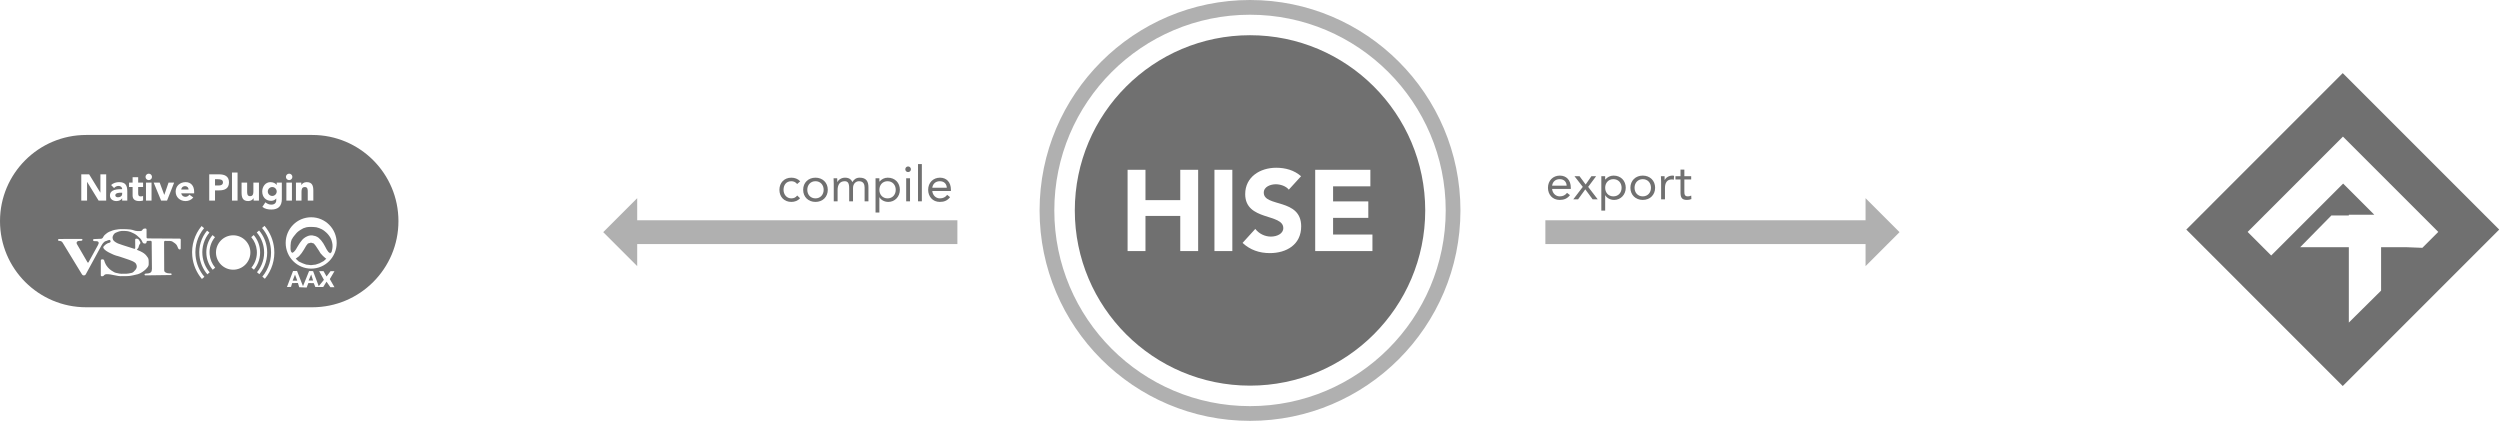 <?xml version="1.0" encoding="UTF-8" standalone="no"?>
<!DOCTYPE svg PUBLIC "-//W3C//DTD SVG 1.1//EN" "http://www.w3.org/Graphics/SVG/1.1/DTD/svg11.dtd">
<svg width="100%" height="100%" viewBox="0 0 1243 210" version="1.1" xmlns="http://www.w3.org/2000/svg" xmlns:xlink="http://www.w3.org/1999/xlink" xml:space="preserve" xmlns:serif="http://www.serif.com/" style="fill-rule:evenodd;clip-rule:evenodd;stroke-linejoin:round;stroke-miterlimit:2;">
    <g>
        <g>
            <path d="M621.507,17.511C669.587,17.511 708.621,56.546 708.621,104.625C708.621,152.705 669.587,191.739 621.507,191.739C573.427,191.739 534.393,152.705 534.393,104.625C534.393,56.546 573.427,17.511 621.507,17.511ZM646.891,87.624C643.47,84.603 639.081,83.406 634.515,83.406C626.582,83.406 619.114,87.909 619.114,96.522C619.114,109.989 638.055,105.995 638.055,113.413C638.055,116.267 634.801,117.636 631.889,117.636C628.92,117.636 625.955,116.209 624.131,113.813L617.802,120.771C621.623,124.305 626.183,125.844 631.375,125.844C639.708,125.844 646.948,121.569 646.948,112.557C646.948,98.405 628.349,103.141 628.349,95.78C628.349,92.756 631.832,91.614 634.344,91.614C636.514,91.614 639.366,92.47 640.791,94.296L646.891,87.624ZM560.638,124.817L569.531,124.817L569.531,107.36L586.824,107.36L586.824,124.817L595.717,124.817L595.717,84.433L586.824,84.433L586.824,99.494L569.531,99.494L569.531,84.433L560.638,84.433L560.638,124.817ZM603.825,124.817L612.718,124.817L612.718,84.433L603.825,84.433L603.825,124.817ZM653.915,124.817L682.376,124.817L682.376,116.609L662.808,116.609L662.808,108.33L680.322,108.33L680.322,100.122L662.808,100.122L662.808,92.641L681.349,92.641L681.349,84.433L653.915,84.433L653.915,124.817Z" style="fill-opacity:0.56;"/>
        </g>
        <path d="M198.107,109.939C198.107,86.298 178.914,67.105 155.273,67.105L42.834,67.105C19.193,67.105 0,86.298 0,109.939C0,133.58 19.193,152.773 42.834,152.773L155.273,152.773C178.914,152.773 198.107,133.58 198.107,109.939ZM142.669,142.713L145.695,134.753L147.691,134.72L150.647,142.306L153.666,134.78L155.665,134.793L158.484,142.282L161.053,139.135L158.689,134.813L160.867,134.821L162.366,137.453L164.35,134.819L166.299,134.845L163.982,138.759L166.299,142.805L164.271,142.805L162.35,140.042L160.696,142.711L156.787,142.7L156.011,140.791L153.316,140.726L152.466,142.968L148.77,142.805L148.131,140.697L145.267,140.751L144.69,142.651L142.669,142.713ZM145.514,139.538L147.806,139.531L146.67,136.541L145.514,139.538ZM153.438,139.474L155.668,139.474L154.719,136.475L153.438,139.474ZM100.215,112.39C96.753,116.571 95.093,121.955 95.6,127.359C95.993,131.541 97.663,135.501 100.383,138.701L101.631,137.641C99.128,134.696 97.592,131.054 97.231,127.206C96.764,122.234 98.291,117.281 101.476,113.435L100.215,112.39ZM131.699,138.599C135.162,134.419 136.822,129.034 136.314,123.63C135.921,119.448 134.252,115.489 131.531,112.289L130.284,113.349C132.786,116.293 134.323,119.936 134.684,123.783C135.151,128.755 133.624,133.709 130.438,137.555L131.699,138.599ZM46.214,119.368C46.231,119.096 46.454,118.875 46.73,118.864L50.288,118.713C50.59,118.701 50.957,118.479 51.109,118.216L51.527,117.494C51.679,117.232 51.994,116.863 52.226,116.675L53.311,115.794C53.545,115.604 53.965,115.362 54.247,115.253L56.085,114.549C56.367,114.441 56.836,114.316 57.137,114.271L58.988,113.99C59.349,113.94 59.712,113.914 60.077,113.913L62.084,113.931C62.449,113.936 62.814,113.952 63.178,113.977L64.723,114.093C65.025,114.116 65.506,114.207 65.792,114.294L67.213,114.729C67.502,114.817 67.98,114.888 68.286,114.887L69.935,114.883C70.239,114.882 70.605,114.669 70.755,114.404L70.888,114.169C71.038,113.905 71.403,113.676 71.707,113.658L72.354,113.619C72.634,113.619 72.865,113.85 72.865,114.13L72.872,117.985C72.873,118.286 73.118,118.533 73.419,118.537L89.33,118.638C89.63,118.641 89.875,118.889 89.873,119.19L89.85,123.55C89.848,123.853 89.603,124.07 89.304,124.037L89.291,124.035C88.992,124.001 88.67,123.743 88.572,123.456L88.517,123.295C88.394,122.952 88.249,122.618 88.081,122.295L87.924,122.002C87.781,121.736 87.472,121.369 87.235,121.185L86.723,120.786C86.434,120.566 86.134,120.361 85.823,120.173L85.699,120.099C85.44,119.945 84.985,119.817 84.683,119.811L82.114,119.767C81.82,119.767 81.579,120.008 81.579,120.301L81.639,134.484C81.64,134.787 81.847,135.167 82.098,135.333L82.131,135.355C82.362,135.507 82.754,135.691 83.04,135.785C83.332,135.861 83.76,135.92 84.042,135.92L84.861,135.92C85.117,135.92 85.332,136.096 85.393,136.331C85.332,136.568 85.117,136.745 84.863,136.748L72.315,136.917C72.055,136.921 71.854,136.742 71.821,136.5C71.9,136.254 72.135,136.057 72.393,136.038L73.594,135.95C73.896,135.928 74.356,135.794 74.622,135.65L74.749,135.582C75.015,135.438 75.3,135.088 75.388,134.795C75.475,134.504 75.543,134.022 75.541,133.72L75.413,120.279C75.41,119.979 75.162,119.735 74.862,119.737L73.437,119.751C73.136,119.754 72.873,120.002 72.85,120.302L72.834,120.516C72.811,120.817 72.546,121.066 72.246,121.071L71.763,121.08C71.461,121.085 71.102,120.871 70.963,120.605L70.303,119.342C70.163,119.074 69.869,118.694 69.644,118.49L67.998,117C67.774,116.797 67.374,116.518 67.107,116.378L66.459,116.039C66.135,115.873 65.804,115.718 65.467,115.576L64.696,115.257C64.417,115.141 63.946,115.017 63.649,114.979L62.77,114.868C62.409,114.827 62.046,114.807 61.683,114.808L60.47,114.825C60.169,114.829 59.693,114.909 59.405,115.004L58.616,115.266C58.272,115.384 57.935,115.523 57.608,115.683L57.339,115.818C57.069,115.953 56.725,116.275 56.571,116.536L56.182,117.207C56.051,117.474 55.959,117.88 55.97,118.159L55.971,118.186C55.983,118.483 56.098,118.941 56.228,119.215C56.362,119.487 56.666,119.844 56.91,120.015L57.651,120.536C57.897,120.71 58.33,120.933 58.614,121.033L60.548,121.717C60.833,121.817 61.299,121.973 61.59,122.065L63.717,122.74C64.007,122.832 64.477,122.982 64.762,123.073L65.847,123.42C66.086,123.497 66.451,123.61 66.734,123.696C67.016,123.773 67.241,123.6 67.238,123.302L67.207,119.183C67.207,118.9 67.44,118.667 67.722,118.667L68.174,118.686C68.478,118.699 68.851,118.917 69.01,119.179L69.715,120.332C69.873,120.592 69.837,120.982 69.631,121.208L69.613,121.228C69.408,121.452 69.177,121.868 69.097,122.161L68.861,123.019C68.781,123.31 68.496,123.653 68.225,123.786L68.599,123.604C68.423,123.689 68.215,123.851 68.076,123.981C68.088,124.12 68.221,124.27 68.43,124.359L69.806,124.942C70.141,125.09 70.466,125.26 70.778,125.451L71.567,125.949C71.824,126.112 72.19,126.428 72.389,126.661L72.844,127.193C73.077,127.474 73.291,127.77 73.485,128.079L73.578,128.231C73.734,128.489 73.872,128.946 73.884,129.248L73.929,130.304C73.941,130.67 73.939,131.036 73.922,131.402L73.912,131.598C73.895,131.901 73.739,132.342 73.559,132.589L73.176,133.115C72.998,133.359 72.668,133.718 72.437,133.916L71.568,134.666C71.338,134.864 70.938,135.147 70.675,135.297L69.551,135.939C69.287,136.089 68.836,136.266 68.539,136.335L66.229,136.871C65.871,136.951 65.512,137.021 65.15,137.081L64.519,137.18C64.158,137.232 63.794,137.263 63.429,137.271L59.953,137.312C59.652,137.316 59.165,137.274 58.87,137.218L57.47,136.957C57.112,136.89 56.754,136.822 56.396,136.753L54.813,136.445C54.454,136.381 54.092,136.342 53.728,136.328L53.078,136.314C52.776,136.307 52.318,136.421 52.054,136.57L52.048,136.573C51.784,136.722 51.544,137.085 51.517,137.328L51.57,136.842C51.541,137.11 51.273,137.34 50.972,137.354L50.63,137.371C50.349,137.371 50.117,137.139 50.117,136.857L50.13,129.515C50.132,129.214 50.375,128.965 50.676,128.954L51.072,128.944C51.374,128.937 51.693,129.164 51.786,129.45L52.109,130.449C52.202,130.736 52.406,131.175 52.567,131.432L53.039,132.186C53.2,132.442 53.503,132.823 53.718,133.039L54.448,133.774C54.662,133.989 55.047,134.292 55.303,134.448L56.649,135.267C56.906,135.424 57.354,135.601 57.651,135.663L59.325,136.014C59.621,136.076 60.104,136.123 60.411,136.12L62.932,136.089C63.236,136.086 63.721,136.033 64.018,135.971L65.488,135.664C65.784,135.603 66.192,135.375 66.402,135.153L67.331,134.172C67.539,133.951 67.778,133.539 67.864,133.247L67.95,132.958C68.036,132.668 68.024,132.199 67.924,131.916L67.777,131.496C67.677,131.211 67.409,130.821 67.176,130.625L67.112,130.571C66.88,130.375 66.467,130.119 66.187,129.999L65.09,129.529C64.753,129.387 64.412,129.256 64.067,129.136L62.328,128.544C62.042,128.447 61.579,128.29 61.291,128.194L59.734,127.671C59.388,127.556 59.039,127.45 58.687,127.352L57.671,127.073C57.32,126.972 56.976,126.849 56.641,126.704L56.018,126.424C55.684,126.274 55.353,126.118 55.024,125.958L53.95,125.43C53.625,125.264 53.311,125.077 53.01,124.869L52.539,124.533C52.316,124.373 51.995,124.09 51.786,123.87C51.651,123.708 51.499,123.482 51.382,123.271C51.336,123.04 51.378,122.763 51.491,122.564C51.676,122.349 51.918,122.101 52.1,121.945L52.631,121.488C52.849,121.301 53.234,121.073 53.517,120.962C53.837,120.851 54.16,120.751 54.487,120.662C54.78,120.585 54.999,120.274 54.977,119.974L54.971,119.876C54.949,119.573 54.686,119.316 54.384,119.301L54.323,119.298C54.021,119.283 53.667,119.492 53.592,119.643L53.776,119.272C53.674,119.477 53.352,119.689 53.053,119.746L52.824,119.789C52.526,119.846 52.099,120.051 51.871,120.247L51.709,120.386C51.48,120.582 51.159,120.945 50.99,121.199L50.882,121.363C50.682,121.669 50.493,121.983 50.316,122.303L42.619,136.443C42.475,136.709 42.112,136.931 41.812,136.939L41.634,136.945C41.332,136.953 40.961,136.751 40.804,136.494L31.136,120.633C30.995,120.402 30.703,120.122 30.448,119.968C30.173,119.853 29.777,119.766 29.506,119.767L29.339,119.768C29.066,119.768 28.839,119.56 28.806,119.296C28.846,119.027 29.08,118.819 29.358,118.819L40.52,118.793C40.777,118.793 40.994,118.982 41.036,119.228C40.975,119.48 40.748,119.681 40.481,119.699L39.263,119.78C39.034,119.795 38.724,119.892 38.481,120.017C38.344,120.158 38.209,120.333 38.112,120.497C38.055,120.766 38.097,121.108 38.224,121.327L43.482,130.387C43.635,130.65 43.875,130.651 44.022,130.384L48.635,122.002C48.761,121.774 48.922,121.41 49.025,121.13C49.083,120.89 49.056,120.571 48.961,120.33C48.78,120.12 48.47,119.956 48.213,119.944L46.785,119.876C46.505,119.863 46.262,119.644 46.214,119.368ZM71.821,136.5C71.808,136.54 71.8,136.582 71.796,136.624L71.819,136.379C71.815,136.421 71.816,136.461 71.821,136.5ZM85.393,136.331C85.404,136.287 85.411,136.241 85.411,136.194L85.411,136.468C85.41,136.421 85.404,136.375 85.393,136.331ZM102.955,114.66C100.095,118.113 98.723,122.562 99.142,127.027C99.467,130.482 100.846,133.753 103.094,136.397L104.253,135.411C102.208,133.005 100.953,130.028 100.658,126.885C100.276,122.822 101.524,118.773 104.127,115.631L102.955,114.66ZM128.959,136.33C131.82,132.876 133.191,128.428 132.772,123.963C132.448,120.508 131.068,117.237 128.821,114.593L127.661,115.578C129.706,117.984 130.962,120.961 131.257,124.105C131.638,128.168 130.39,132.216 127.787,135.359L128.959,136.33ZM83.04,135.785C83.065,135.794 83.09,135.802 83.114,135.809L82.966,135.765C82.989,135.772 83.014,135.779 83.04,135.785ZM105.658,116.898C103.391,119.635 102.304,123.16 102.636,126.699C102.893,129.437 103.986,132.029 105.767,134.124L106.993,133.083C105.425,131.239 104.463,128.958 104.237,126.548C103.945,123.435 104.901,120.332 106.896,117.924L105.658,116.898ZM124.45,124.744C124.892,129.443 121.435,133.616 116.737,134.057C112.038,134.498 107.866,131.042 107.424,126.343C106.983,121.645 110.439,117.472 115.138,117.031C119.836,116.589 124.009,120.046 124.45,124.744ZM126.257,134.091C128.524,131.354 129.611,127.829 129.278,124.291C129.021,121.553 127.928,118.961 126.147,116.865L124.922,117.907C126.489,119.751 127.451,122.032 127.677,124.441C127.97,127.555 127.013,130.657 125.018,133.066L126.257,134.091ZM154.719,133.56C147.717,133.56 142.041,127.844 142.041,120.791C142.041,113.739 147.717,108.022 154.719,108.022C161.721,108.022 167.396,113.739 167.396,120.791C167.396,127.843 161.721,133.56 154.719,133.56ZM147.037,128.608L148.563,130.029L150.517,130.93L152.238,131.552L154.634,131.826L156.933,131.552L158.838,130.913L160.908,129.822L162.23,128.639L161.698,128.266L160.538,127.221L159.349,125.925L158.634,124.74L157.798,123.472L156.933,122.168L156.034,121.064L154.634,120.651L153.117,121.064L152.238,122.168L151.191,123.974L149.994,125.813L148.678,127.396L147.037,128.608ZM157.319,113.006C156.857,112.926 156.23,112.862 155.817,112.855L154.076,112.828C153.602,112.82 152.84,112.897 152.376,112.998L152.282,113.019C151.88,113.107 151.282,113.3 150.848,113.478C150.432,113.683 149.903,113.978 149.569,114.195L148.721,114.746C148.323,115.004 147.744,115.504 147.43,115.86L147.351,115.949C146.974,116.38 146.609,116.822 146.255,117.273L145.708,117.98C145.467,118.291 145.169,118.797 144.976,119.214C144.851,119.583 144.722,120.021 144.639,120.359C144.546,120.825 144.472,121.505 144.469,121.944L144.458,123.725C144.466,124.107 144.561,124.636 144.69,125.046C144.837,125.289 145.058,125.523 145.236,125.669C145.122,125.686 145.018,125.683 144.933,125.657L145.47,125.82C145.418,125.804 145.333,125.75 145.236,125.669C145.517,125.629 145.855,125.469 146.106,125.24L146.128,125.219C146.48,124.899 146.956,124.307 147.195,123.895L147.802,122.845C148.091,122.35 148.391,121.861 148.702,121.379L149.15,120.69C149.409,120.292 149.877,119.683 150.196,119.329L150.393,119.11C150.711,118.756 151.301,118.274 151.709,118.032L152.036,117.84C152.445,117.598 153.149,117.301 153.606,117.177L153.626,117.172C154.048,117.057 154.721,116.995 155.192,117.024C155.66,117.086 156.301,117.225 156.706,117.356L156.923,117.427C157.375,117.573 158.038,117.936 158.406,118.239L158.447,118.272C158.814,118.574 159.354,119.118 159.653,119.487L159.689,119.531C159.988,119.9 160.44,120.521 160.699,120.919L160.751,120.999C161.009,121.397 161.389,122.064 161.6,122.49L161.614,122.518C161.871,123.03 162.14,123.536 162.423,124.035L162.454,124.089C162.651,124.433 162.992,124.923 163.283,125.284C163.498,125.491 163.806,125.691 164.11,125.829C163.993,125.851 163.872,125.852 163.755,125.83L164.597,125.992C164.446,125.963 164.279,125.906 164.11,125.829C164.421,125.772 164.71,125.57 164.857,125.291C165.001,124.851 165.143,124.268 165.198,123.873L165.285,123.253C165.351,122.782 165.359,122.017 165.303,121.547L165.275,121.315C165.218,120.843 165.048,120.098 164.896,119.65L164.723,119.143C164.57,118.694 164.217,118.022 163.934,117.639L164.174,117.964C163.834,117.503 163.498,117.038 163.168,116.57L163.409,116.913C163.136,116.525 162.621,115.964 162.257,115.657L162.53,115.887C162.092,115.517 161.657,115.145 161.224,114.769L161.4,114.923C161.05,114.617 160.434,114.209 160.005,113.996C159.627,113.814 159.053,113.564 158.627,113.395C158.25,113.259 157.728,113.105 157.319,113.006ZM164.857,125.291C164.829,125.376 164.801,125.456 164.773,125.528L164.902,125.191C164.889,125.225 164.874,125.258 164.857,125.291ZM163.283,125.284C163.249,125.25 163.216,125.217 163.187,125.183L163.449,125.482C163.397,125.422 163.341,125.356 163.283,125.284ZM144.69,125.046C144.654,124.987 144.622,124.926 144.597,124.867L144.79,125.323C144.755,125.24 144.722,125.147 144.69,125.046ZM144.458,123.725C144.458,123.707 144.458,123.69 144.458,123.672L144.455,124.475L144.458,123.725ZM68.076,123.981C67.999,124.051 67.943,124.111 67.923,124.144L68.107,123.842C68.081,123.885 68.071,123.932 68.076,123.981ZM51.786,123.87C51.803,123.89 51.819,123.908 51.835,123.926L51.725,123.804C51.744,123.825 51.765,123.847 51.786,123.87ZM66.734,123.696C66.79,123.713 66.843,123.729 66.892,123.744L66.718,123.692L66.734,123.696ZM51.382,123.271C51.392,123.325 51.407,123.376 51.427,123.423L51.251,123.011C51.285,123.09 51.33,123.179 51.382,123.271ZM51.491,122.564C51.438,122.625 51.391,122.684 51.35,122.736L51.544,122.484C51.525,122.509 51.507,122.536 51.491,122.564ZM49.025,121.13C49.041,121.085 49.056,121.042 49.069,121.002L49.008,121.191C49.014,121.171 49.02,121.151 49.025,121.13ZM53.517,120.962L53.441,120.988L53.563,120.944C53.548,120.95 53.533,120.955 53.517,120.962ZM38.112,120.497C38.074,120.561 38.042,120.623 38.018,120.681L38.158,120.347C38.138,120.393 38.123,120.444 38.112,120.497ZM144.639,120.359C144.647,120.319 144.655,120.281 144.663,120.245L144.609,120.488C144.618,120.447 144.628,120.404 144.639,120.359ZM48.961,120.33C48.942,120.283 48.921,120.239 48.897,120.199L49.041,120.441C49.019,120.403 48.992,120.366 48.961,120.33ZM38.481,120.017C38.403,120.057 38.332,120.1 38.273,120.144L38.67,119.849C38.609,119.895 38.544,119.952 38.481,120.017ZM30.448,119.968C30.418,119.95 30.389,119.934 30.36,119.919L30.545,120.012C30.515,119.997 30.482,119.982 30.448,119.968ZM144.976,119.214C145.022,119.08 145.066,118.955 145.108,118.848L144.871,119.461C144.9,119.385 144.936,119.301 144.976,119.214ZM46.214,119.368L46.214,119.437L46.206,119.302C46.208,119.324 46.21,119.346 46.214,119.368ZM28.806,119.296C28.803,119.319 28.801,119.343 28.8,119.367L28.802,119.222L28.806,119.296ZM41.036,119.228C41.045,119.191 41.05,119.154 41.052,119.116L41.043,119.338C41.043,119.33 41.043,119.323 41.043,119.315C41.043,119.286 41.041,119.256 41.036,119.228ZM56.228,119.215L56.233,119.225L56.224,119.208L56.228,119.215ZM56.182,117.207L56.016,117.493L56.218,117.14C56.206,117.161 56.194,117.183 56.182,117.207ZM155.192,117.024C155.232,117.026 155.272,117.029 155.309,117.033L155.034,117.005C155.084,117.01 155.136,117.016 155.192,117.024ZM160.005,113.996L160.04,114.013L159.979,113.983L160.005,113.996ZM150.848,113.478C150.928,113.438 151.004,113.402 151.074,113.37L150.658,113.56C150.716,113.533 150.78,113.506 150.848,113.478ZM158.627,113.395C158.668,113.41 158.708,113.425 158.746,113.439L158.461,113.331C158.513,113.35 158.569,113.372 158.627,113.395ZM157.319,113.006C157.389,113.019 157.456,113.031 157.517,113.044L157.101,112.957C157.169,112.971 157.242,112.988 157.319,113.006ZM140.127,90.778L137.58,90.778L137.58,91.958L137.543,91.958C137.119,91.312 136.047,90.556 134.477,90.556C131.929,90.556 130.379,92.844 130.379,95.227C130.379,97.942 132.131,99.861 134.791,99.861C135.622,99.861 136.694,99.547 137.322,98.68L137.359,98.68L137.359,99.547C137.359,100.822 136.564,101.747 134.883,101.747C133.756,101.747 132.814,101.303 131.965,100.582L130.434,102.872C131.726,103.905 133.35,104.182 134.938,104.182C138.411,104.182 140.127,102.374 140.127,98.994L140.127,90.778ZM71.136,90.778L68.699,90.778L68.699,88.118L65.931,88.118L65.931,90.778L64.158,90.778L64.158,92.991L65.931,92.991L65.931,97.259C65.931,99.215 67.352,99.971 69.197,99.971C69.844,99.971 70.527,99.916 71.136,99.695L71.136,97.388C70.896,97.61 70.305,97.647 70.01,97.647C68.81,97.647 68.699,96.945 68.699,95.984L68.699,92.991L71.136,92.991L71.136,90.778ZM60.742,99.75L63.288,99.75L63.288,95.189C63.288,92.197 62.421,90.556 59.19,90.556C57.73,90.556 56.253,91.035 55.239,91.995L56.715,93.51C57.305,92.844 58.063,92.437 58.968,92.437C59.929,92.437 60.742,93.066 60.742,94.046C58.432,94.046 54.667,94.101 54.667,97.203C54.667,99.012 56.18,99.971 57.859,99.971C58.987,99.971 60.095,99.584 60.705,98.625L60.742,98.625L60.742,99.75ZM128.751,90.778L125.984,90.778L125.984,95.246C125.984,96.41 125.762,97.536 124.32,97.536C122.897,97.536 122.879,96.207 122.879,95.173L122.879,90.778L120.111,90.778L120.111,95.726C120.111,98.127 120.628,99.971 123.433,99.971C124.782,99.971 125.688,99.233 126.057,98.532L126.094,98.532L126.094,99.75L128.751,99.75L128.751,90.778ZM94.166,96.778C93.704,97.406 93.095,97.869 92.189,97.869C91.117,97.869 90.323,97.184 90.101,96.13L96.527,96.13L96.527,95.264C96.527,92.4 94.904,90.556 92.319,90.556C89.548,90.556 87.334,92.4 87.334,95.264C87.334,98.127 89.548,99.971 92.319,99.971C93.76,99.971 95.217,99.326 96.103,98.201L94.166,96.778ZM147.146,99.75L149.914,99.75L149.914,95.281C149.914,94.118 150.135,92.991 151.577,92.991C153,92.991 153.018,94.321 153.018,95.355L153.018,99.75L155.786,99.75L155.786,94.801C155.786,92.401 155.269,90.556 152.464,90.556C151.115,90.556 150.209,91.294 149.84,91.995L149.803,91.995L149.803,90.778L147.146,90.778L147.146,99.75ZM115.347,99.75L118.115,99.75L118.115,85.792L115.347,85.792L115.347,99.75ZM40.411,99.75L43.289,99.75L43.289,90.445L43.326,90.445L49.034,99.75L52.799,99.75L52.799,86.678L49.921,86.678L49.921,95.762L49.884,95.762L44.323,86.678L40.411,86.678L40.411,99.75ZM104.027,99.75L106.906,99.75L106.906,94.653L109.012,94.653C111.764,94.653 113.849,93.712 113.849,90.647C113.849,87.545 111.598,86.678 108.883,86.678L104.027,86.678L104.027,99.75ZM72.579,99.75L75.347,99.75L75.347,90.778L72.579,90.778L72.579,99.75ZM142.382,99.75L145.149,99.75L145.149,90.778L142.382,90.778L142.382,99.75ZM80.112,99.75L83.048,99.75L86.593,90.778L83.805,90.778L81.7,96.87L81.663,96.87L79.392,90.778L76.401,90.778L80.112,99.75ZM60.742,95.817L60.742,96.408C60.742,97.517 59.726,98.09 58.635,98.09C58.026,98.09 57.323,97.776 57.323,97.11C57.323,95.89 59.208,95.817 60.058,95.817L60.742,95.817ZM133.146,95.208C133.146,94.044 134.107,92.991 135.363,92.991C136.62,92.991 137.58,94.044 137.58,95.208C137.58,96.372 136.62,97.425 135.363,97.425C134.107,97.425 133.146,96.372 133.146,95.208ZM90.101,94.249C90.175,93.38 90.84,92.548 92.06,92.548C93.058,92.548 93.778,93.325 93.76,94.249L90.101,94.249ZM106.906,89.113L108.384,89.113C109.492,89.113 110.86,89.298 110.86,90.647C110.86,91.867 109.843,92.218 108.827,92.218L106.906,92.218L106.906,89.113ZM72.357,87.951C72.357,88.837 73.077,89.556 73.963,89.556C74.849,89.556 75.568,88.837 75.568,87.951C75.568,87.065 74.849,86.346 73.963,86.346C73.077,86.346 72.357,87.065 72.357,87.951ZM142.16,87.951C142.16,88.837 142.88,89.556 143.766,89.556C144.651,89.556 145.371,88.837 145.371,87.951C145.371,87.065 144.651,86.346 143.766,86.346C142.88,86.346 142.16,87.065 142.16,87.951Z" style="fill-opacity:0.56;"/>
        <path d="M1242.6,114.141L1164.81,36.354L1087.03,114.141L1164.81,191.928L1242.6,114.141ZM1204.22,107.226L1204.22,107.126L1204.12,107.126L1164.91,67.919L1117.52,115.314L1129.24,127.041L1165.01,91.274L1180.49,106.758L1167.84,106.758L1167.84,107.126L1159.17,107.126L1143.64,122.916L1167.84,122.916L1167.84,160.38L1183.88,144.489L1183.88,122.916L1196.65,122.916L1204.4,123.22L1212.31,115.314L1204.22,107.226Z" style="fill-opacity:0.56;"/>
        <g>
            <path d="M768.355,121.337L768.355,109.513L927.555,109.513L927.555,98.534L944.445,115.425L927.555,132.316L927.555,121.337L768.355,121.337Z" style="fill-opacity:0.31;"/>
            <path d="M779.138,95.888C778.228,97.045 777.121,97.636 775.473,97.636C773.382,97.636 771.857,95.938 771.709,93.944L781.004,93.944L781.004,93.331C781.004,89.519 778.794,87.308 775.547,87.308C772.152,87.308 769.647,89.789 769.647,93.355C769.647,96.701 771.857,99.403 775.473,99.403C777.613,99.403 779.236,98.765 780.587,97.02L779.138,95.888ZM771.709,92.324C771.955,90.38 773.357,89.076 775.473,89.076C777.589,89.076 778.868,90.38 778.942,92.324L771.709,92.324Z" style="fill-opacity:0.56;fill-rule:nonzero;"/>
            <path d="M782.236,99.108L784.621,99.108L788.21,94.142L791.848,99.108L794.38,99.108L789.636,92.913L793.594,87.603L791.258,87.603L788.382,91.733L785.334,87.603L782.826,87.603L786.956,92.913L782.236,99.108Z" style="fill-opacity:0.56;fill-rule:nonzero;"/>
            <path d="M796.179,104.714L798.093,104.714L798.093,97.07L798.143,97.07C798.856,98.372 800.504,99.403 802.57,99.403C805.793,99.403 808.323,96.799 808.323,93.356C808.323,89.863 805.891,87.308 802.275,87.308C800.603,87.308 799.2,88.045 798.143,89.272L798.093,89.272L798.093,87.603L796.179,87.603L796.179,104.714ZM798.093,93.357C798.093,90.945 799.692,89.076 802.177,89.076C804.661,89.076 806.26,90.945 806.26,93.356C806.26,95.766 804.661,97.636 802.177,97.636C799.692,97.636 798.093,95.767 798.093,93.357Z" style="fill-opacity:0.56;fill-rule:nonzero;"/>
            <path d="M810.637,93.356C810.637,96.947 813.241,99.403 816.783,99.403C820.325,99.403 822.929,96.947 822.929,93.356C822.929,89.764 820.325,87.308 816.783,87.308C813.241,87.308 810.637,89.764 810.637,93.356ZM812.699,93.356C812.699,90.945 814.298,89.076 816.783,89.076C819.267,89.076 820.866,90.945 820.866,93.356C820.866,95.766 819.267,97.636 816.783,97.636C814.298,97.636 812.699,95.766 812.699,93.356Z" style="fill-opacity:0.56;fill-rule:nonzero;"/>
            <path d="M825.907,99.108L827.822,99.108L827.822,93.502C827.822,90.871 828.855,89.223 831.191,89.223C831.535,89.223 831.904,89.272 832.223,89.371L832.346,87.431C832.076,87.333 831.805,87.308 831.559,87.308C829.666,87.308 828.24,88.364 827.724,89.494L827.675,89.494C827.675,88.857 827.625,88.218 827.625,87.603L825.809,87.603C825.809,88.365 825.907,89.275 825.907,90.332L825.907,99.108Z" style="fill-opacity:0.56;fill-rule:nonzero;"/>
            <path d="M840.854,87.603L837.461,87.603L837.461,84.333L835.546,84.333L835.546,87.603L833.038,87.603L833.038,89.223L835.546,89.223L835.546,95.545C835.546,97.93 835.988,99.403 838.715,99.403C839.428,99.403 840.289,99.28 840.953,98.986L840.879,97.242C840.362,97.513 839.748,97.636 839.182,97.636C837.485,97.636 837.461,96.455 837.461,94.979L837.461,89.223L840.854,89.223L840.854,87.603Z" style="fill-opacity:0.56;fill-rule:nonzero;"/>
        </g>
        <g>
            <path d="M476.014,121.337L476.014,109.513L316.815,109.513L316.815,98.534L299.924,115.425L316.815,132.316L316.815,121.337L476.014,121.337Z" style="fill-opacity:0.31;"/>
            <path d="M397.859,90.151C396.708,88.903 395.14,88.341 393.449,88.341C389.922,88.341 387.524,90.886 387.524,94.366C387.524,97.895 389.897,100.391 393.449,100.391C395.115,100.391 396.683,99.828 397.785,98.556L396.365,97.208C395.654,98.189 394.699,98.63 393.449,98.63C391.122,98.63 389.579,96.718 389.579,94.366C389.579,92.013 390.877,90.102 393.449,90.102C394.601,90.102 395.532,90.518 396.34,91.499L397.859,90.151Z" style="fill-opacity:0.56;fill-rule:nonzero;"/>
            <path d="M399.332,94.366C399.332,97.944 401.926,100.391 405.455,100.391C408.984,100.391 411.577,97.944 411.577,94.366C411.577,90.788 408.984,88.341 405.455,88.341C401.926,88.341 399.332,90.788 399.332,94.366ZM401.386,94.366C401.386,91.964 402.979,90.102 405.455,90.102C407.93,90.102 409.523,91.964 409.523,94.366C409.523,96.767 407.93,98.63 405.455,98.63C402.979,98.63 401.386,96.767 401.386,94.366Z" style="fill-opacity:0.56;fill-rule:nonzero;"/>
            <path d="M414.545,100.097L416.452,100.097L416.452,94.511C416.452,91.89 417.531,90.102 420.006,90.102C421.575,90.102 422.212,91.082 422.212,93.605L422.212,100.097L424.12,100.097L424.12,93.482C424.12,91.425 425.468,90.102 427.086,90.102C429.316,90.102 429.88,91.645 429.88,93.237L429.88,100.097L431.788,100.097L431.788,93.139C431.788,90.175 430.711,88.341 427.429,88.341C425.689,88.341 424.635,89.172 423.802,90.518C423.435,89.735 422.652,88.341 420.178,88.341C418.291,88.341 416.869,89.393 416.354,90.518L416.306,90.518C416.306,89.884 416.257,89.247 416.257,88.635L414.447,88.635C414.447,89.394 414.545,90.3 414.545,91.353L414.545,100.097Z" style="fill-opacity:0.56;fill-rule:nonzero;"/>
            <path d="M435.318,105.682L437.226,105.682L437.226,98.066L437.275,98.066C437.986,99.363 439.628,100.391 441.686,100.391C444.896,100.391 447.417,97.797 447.417,94.366C447.417,90.886 444.994,88.341 441.392,88.341C439.726,88.341 438.329,89.075 437.275,90.298L437.226,90.298L437.226,88.635L435.318,88.635L435.318,105.682ZM437.226,94.367C437.226,91.964 438.819,90.102 441.294,90.102C443.769,90.102 445.362,91.964 445.362,94.366C445.362,96.767 443.769,98.63 441.294,98.63C438.819,98.63 437.226,96.768 437.226,94.367Z" style="fill-opacity:0.56;fill-rule:nonzero;"/>
            <path d="M450.555,100.097L452.463,100.097L452.463,88.635L450.555,88.635L450.555,100.097ZM450.114,84.15C450.114,84.958 450.702,85.545 451.509,85.545C452.317,85.545 452.904,84.958 452.904,84.15C452.904,83.392 452.292,82.756 451.509,82.756C450.726,82.756 450.114,83.392 450.114,84.15Z" style="fill-opacity:0.56;fill-rule:nonzero;"/>
            <rect x="456.435" y="81.58" width="1.908" height="18.517" style="fill-opacity:0.56;fill-rule:nonzero;"/>
            <path d="M470.937,96.889C470.03,98.041 468.928,98.63 467.286,98.63C465.202,98.63 463.683,96.938 463.536,94.952L472.796,94.952L472.796,94.341C472.796,90.543 470.594,88.341 467.359,88.341C463.977,88.341 461.481,90.813 461.481,94.365C461.481,97.698 463.683,100.391 467.286,100.391C469.418,100.391 471.035,99.755 472.38,98.017L470.937,96.889ZM463.536,93.338C463.781,91.401 465.178,90.102 467.286,90.102C469.393,90.102 470.668,91.401 470.741,93.338L463.536,93.338Z" style="fill-opacity:0.56;fill-rule:nonzero;"/>
        </g>
        <path d="M621.507,0C679.251,0 726.132,46.881 726.132,104.625C726.132,162.369 679.251,209.25 621.507,209.25C563.763,209.25 516.882,162.369 516.882,104.625C516.882,46.881 563.763,0 621.507,0ZM621.507,7.324C675.209,7.324 718.808,50.923 718.808,104.625C718.808,158.327 675.209,201.927 621.507,201.927C567.805,201.927 524.206,158.327 524.206,104.625C524.206,50.923 567.805,7.324 621.507,7.324Z" style="fill-opacity:0.31;"/>
    </g>
</svg>
